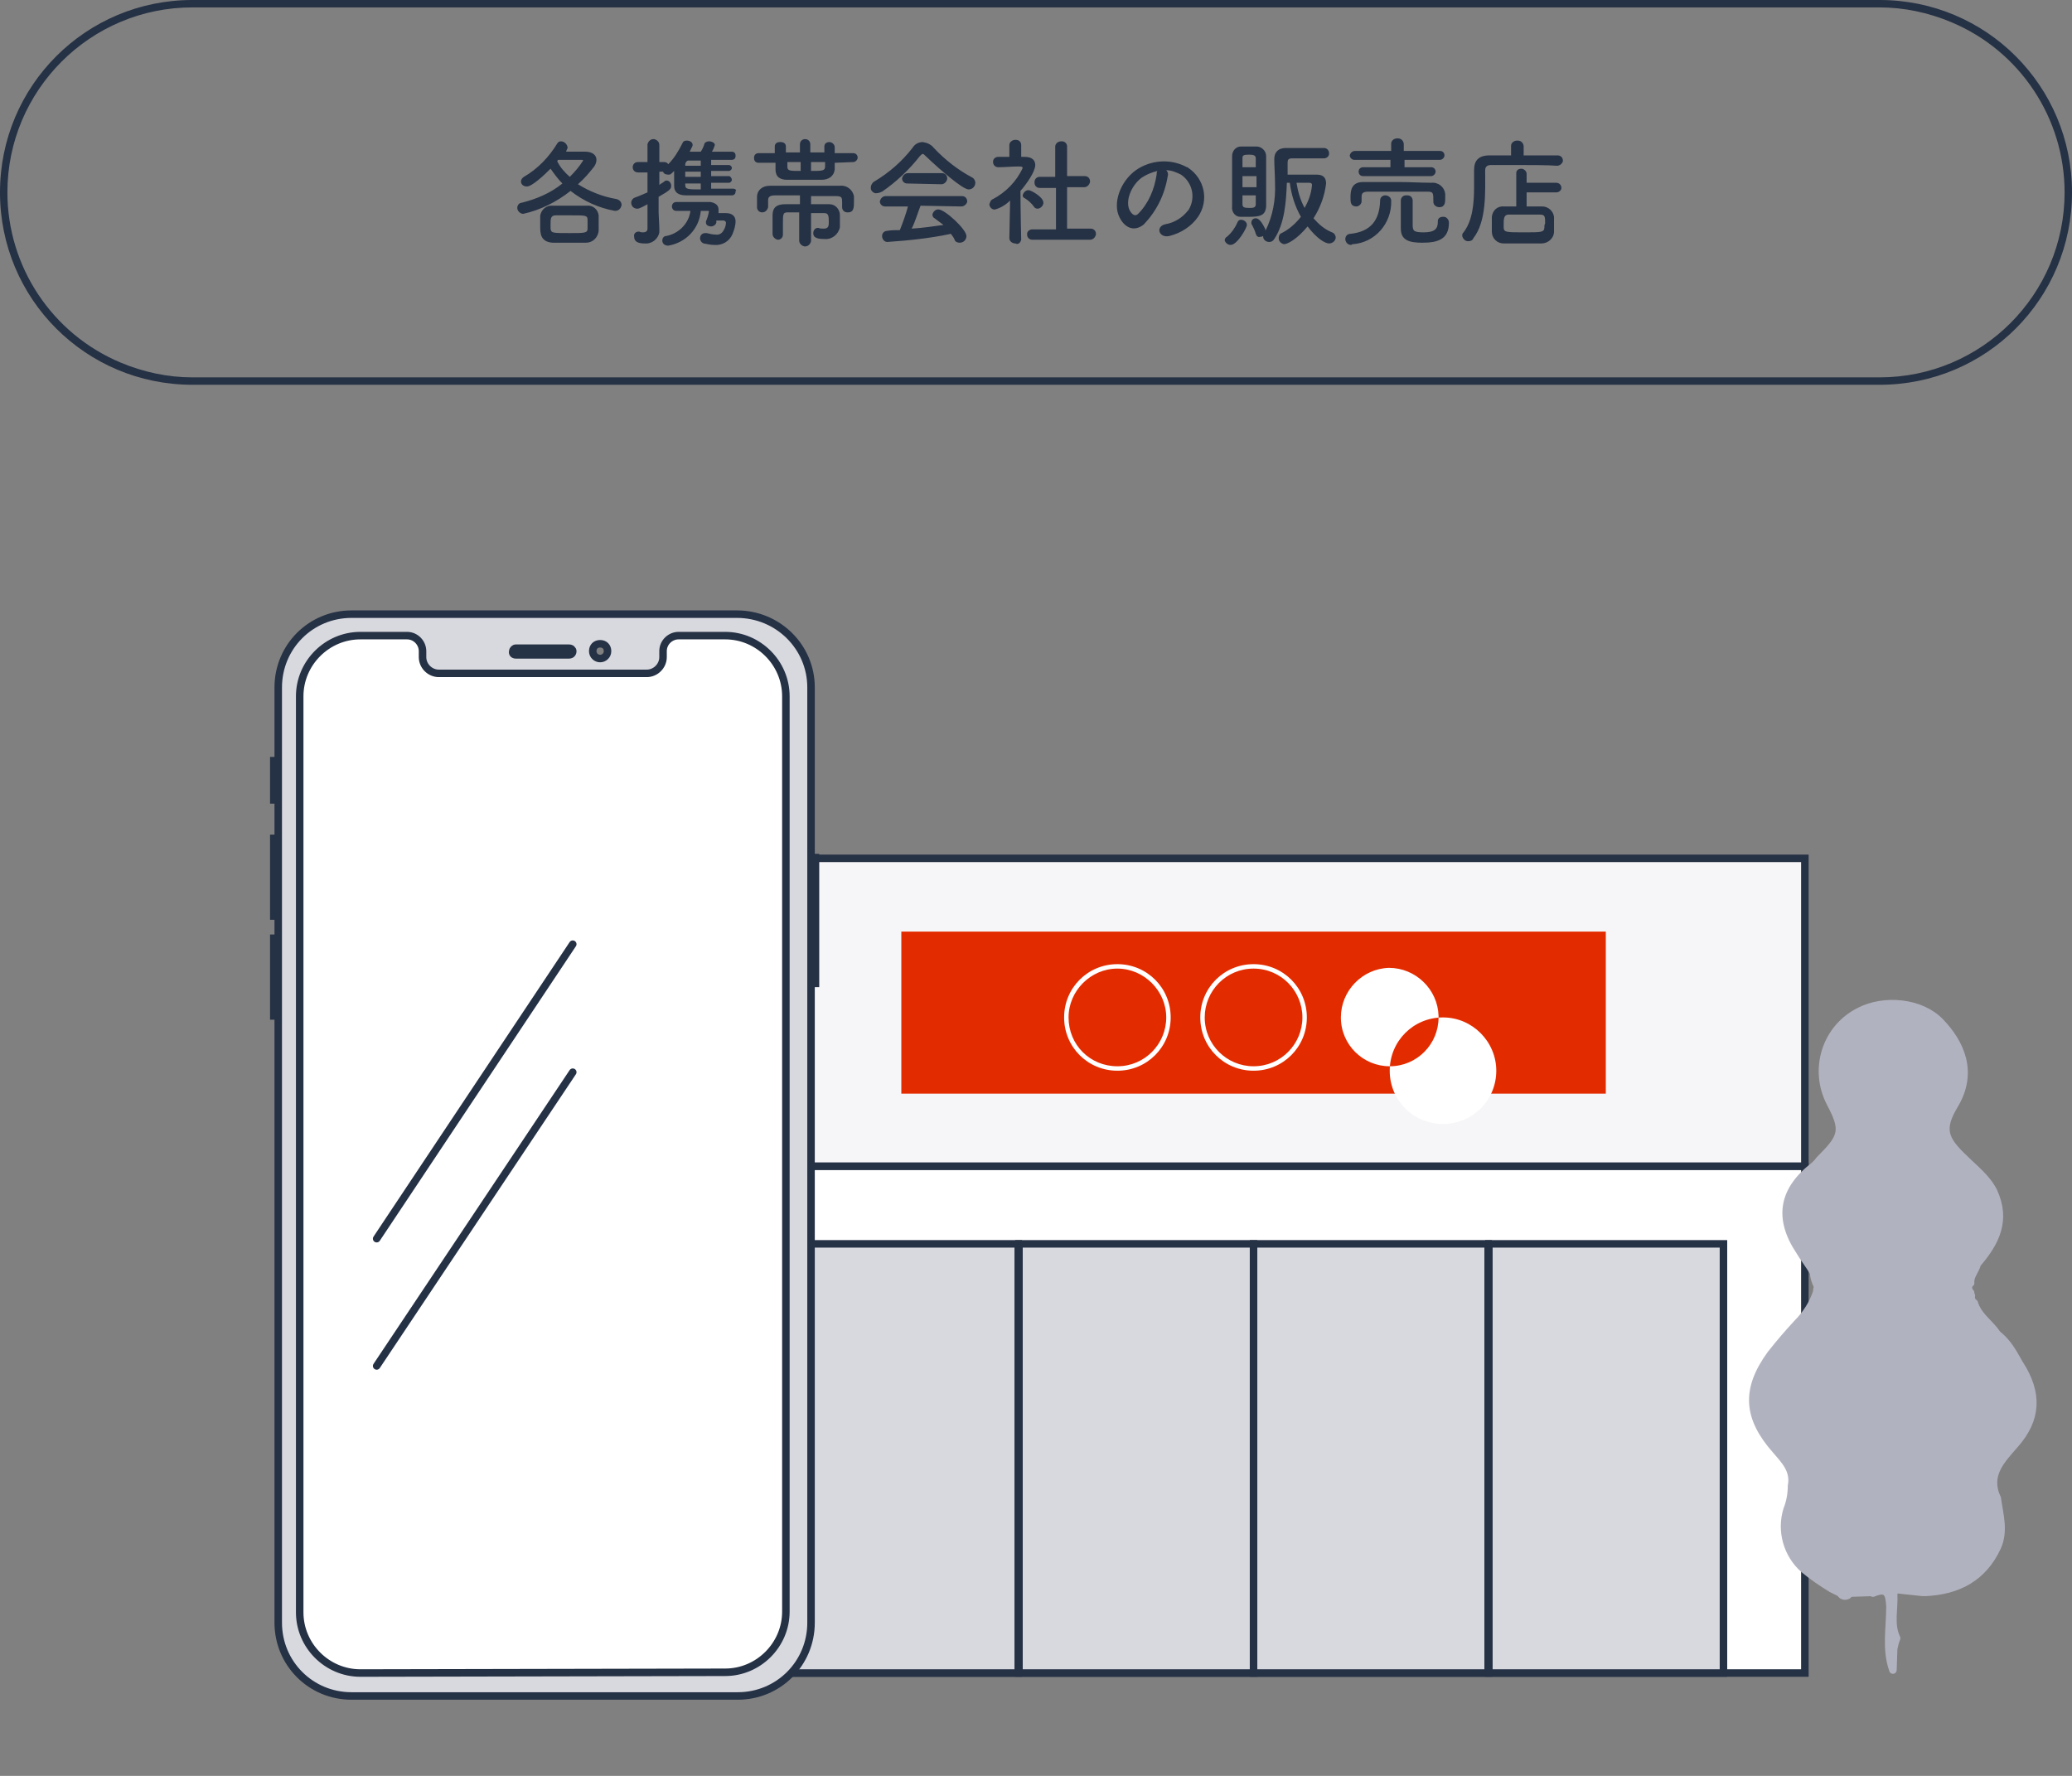 <?xml version="1.0" encoding="utf-8"?>
<!-- Generator: Adobe Illustrator 26.1.0, SVG Export Plug-In . SVG Version: 6.00 Build 0)  -->
<svg version="1.1" id="Group_2997" xmlns="http://www.w3.org/2000/svg" xmlns:xlink="http://www.w3.org/1999/xlink" x="0px" y="0px"
	 viewBox="0 0 280 240" style="enable-background:new 0 0 280 240;" xml:space="preserve">
<rect x="0" y="0" width="280" height="240" fill="#808080" stroke="none"/>
<style type="text/css">
	.st0{clip-path:url(#SVGID_00000060752117780433755780000012199828222560716678_);}
	.st1{fill:#253144;}
	.st2{fill:#FFFFFF;}
	.st3{fill:none;stroke:#253144;stroke-width:1.014;}
	.st4{fill:#D8D9DF;}
	.st5{fill:#F6F6F8;}
	.st6{fill:#E32B00;}
	.st7{fill:#B1B2BF;}
	.st8{fill:none;stroke:#B1B2BF;stroke-width:1.014;stroke-linecap:round;stroke-linejoin:round;}
	.st9{fill:none;stroke:#253144;stroke-width:1.014;stroke-linecap:round;}
	.st10{fill:none;stroke:#253144;stroke-width:1.014;stroke-linecap:round;stroke-linejoin:round;}
</style>
<g>
	<defs>
		<rect id="SVGID_1_" width="280" height="229.7"/>
	</defs>
	<clipPath id="SVGID_00000009565881989361325930000000309933468131056026_">
		<use xlink:href="#SVGID_1_"  style="overflow:visible;"/>
	</clipPath>
	<g id="Group_2997-2" style="clip-path:url(#SVGID_00000009565881989361325930000000309933468131056026_);">
		<path id="Path_12008" class="st1" d="M26,1C12.2,1,1,12.2,1,26c0,10,6,19.1,15.3,23c3.1,1.3,6.4,2,9.7,2h228c13.8,0,25-11.2,25-25
			c0-10-6-19.1-15.3-23c-3.1-1.3-6.4-2-9.7-2L26,1z M26,0h228c14.4,0,26,11.6,26,26s-11.6,26-26,26H26C11.6,52,0,40.4,0,26
			C0,11.6,11.6,0,26,0"/>
		<path id="Path_12009" class="st1" d="M76.6,20.2c0.1-0.1,0.1-0.2,0.1-0.3c-0.1-0.5-0.5-0.8-0.9-0.8c-0.2,0-0.4,0.1-0.5,0.3
			c-1.1,1.8-2.6,3.4-4.5,4.5c-0.2,0.1-0.4,0.4-0.4,0.6c0,0.4,0.3,0.7,0.8,0.7c0.7,0,2.3-1.5,3.2-2.4c0.5,0.7,1,1.4,1.6,2
			c-1.6,1.3-3.5,2.1-5.5,2.6c-0.3,0-0.6,0.3-0.6,0.7c0,0.4,0.4,0.8,0.8,0.8c0,0,0,0,0,0l0,0c2.3-0.5,4.5-1.6,6.4-3.1
			c1.8,1.4,3.8,2.3,6,2.7c0.5,0,0.8-0.3,0.9-0.8c0,0,0,0,0,0c0-0.4-0.3-0.7-0.7-0.8c-1.8-0.3-3.6-1-5.2-2c0.8-0.7,1.5-1.5,2.2-2.4
			c0.2-0.3,0.3-0.6,0.3-0.9c0-0.6-0.5-1.1-1.5-1.1c-0.8,0-1.7,0-2.6,0L76.6,20.2z M80.9,31.2c0-0.3,0-0.7,0-1c0-0.4,0-0.7,0-1.1
			c-0.1-0.8-0.8-1.4-1.6-1.3c-0.8,0-1.7,0-2.6,0c-0.7,0-1.4,0-2,0c-0.8-0.1-1.6,0.5-1.7,1.4c0,0,0,0,0,0c0,0,0,0.1,0,0.1
			c0,0.4,0,0.8,0,1.2c0,1,0,2.2,1.7,2.3c0.8,0,1.6,0,2.4,0c0.7,0,1.4,0,2.1,0C80.1,32.8,80.8,32.1,80.9,31.2L80.9,31.2z M75.4,21.6
			c0.6,0,1.2,0,1.8,0c0.5,0,1,0,1.4,0c0.1,0,0.2,0,0.2,0.1c-0.5,0.8-1.1,1.5-1.8,2.2c-0.7-0.6-1.3-1.3-1.7-2.1L75.4,21.6z
			 M79.4,30.9c0,0.6-0.4,0.6-2.4,0.6c-2.4,0-2.5,0-2.6-0.6c0-0.2,0-0.4,0-0.6c0-0.7,0-1.2,0.7-1.2c0.7,0,1.4,0,2.1,0
			c1.9,0,2.2,0,2.2,0.6c0,0.2,0,0.4,0,0.6C79.4,30.4,79.4,30.7,79.4,30.9L79.4,30.9z M99.1,25.5c-0.9,0-2,0-3,0v-0.8h2.4
			c0.2,0,0.4-0.2,0.4-0.4c0,0,0,0,0,0c0,0,0,0,0,0c0-0.2-0.2-0.5-0.4-0.5c0,0,0,0,0,0h-2.4v-0.7h2.4c0.2,0,0.4-0.2,0.4-0.4
			c0,0,0,0,0,0c0-0.2-0.2-0.4-0.4-0.4h-2.4v-0.7c1,0,2,0,2.8,0h0c0.3,0,0.5-0.2,0.5-0.5c0,0,0,0,0,0c0,0,0,0,0-0.1
			c0-0.3-0.2-0.5-0.5-0.5l0,0c0,0,0,0,0,0c-0.8,0-1.7,0-2.7,0c0.2-0.3,0.3-0.6,0.4-0.9c0-0.3-0.4-0.5-0.8-0.5
			c-0.2,0-0.5,0.1-0.6,0.3c-0.1,0.4-0.3,0.8-0.5,1.1h-1.5c0.4-0.8,0.4-0.8,0.4-0.9c0-0.4-0.4-0.6-0.8-0.6c-0.3,0-0.5,0.1-0.6,0.4
			c-0.5,1-1.1,2-1.9,2.8c-0.1-0.2-0.3-0.3-0.6-0.3h-0.6v-2.3c0-0.4-0.3-0.7-0.7-0.8c0,0,0,0-0.1,0c-0.4,0-0.7,0.3-0.8,0.7
			c0,0,0,0,0,0c0,0,0,0,0,0.1l0,2.3h-1.3c-0.4,0-0.7,0.3-0.7,0.7c0,0,0,0,0,0c0,0,0,0,0,0c0,0.4,0.3,0.7,0.7,0.7c0,0,0,0,0,0h1.3V26
			c-0.5,0.2-1.1,0.5-1.7,0.7c-0.3,0.1-0.5,0.4-0.5,0.7c0,0.4,0.3,0.8,0.8,0.8c0,0,0,0,0,0l0,0c0.2,0,0.3,0,1.4-0.6v3.3
			c0,0.4-0.3,0.5-0.6,0.5c-0.2,0-0.3,0-0.5-0.1c0,0-0.1,0-0.1,0c-0.4,0-0.7,0.3-0.6,0.7v0c0,0.8,0.8,0.9,1.4,0.9
			c0.9,0.1,1.8-0.5,2-1.5c0,0,0,0,0,0c0-0.1,0-0.2,0-0.3v-0.1c0-0.6-0.1-2-0.1-2.3s0-1,0-2.1c1.6-0.9,1.7-1.1,1.7-1.5
			c0-0.4-0.3-0.7-0.6-0.7c-0.1,0-0.2,0-0.3,0.1c-0.2,0.2-0.5,0.3-0.7,0.5v-1.8h0.5c0.1,0.3,0.4,0.4,0.7,0.4c0.3,0,0.3,0,0.8-0.5
			c0,0.7,0,1.5,0,2c0,1,0.7,1.3,1.6,1.3c0.6,0,1.3,0,2,0c1.4,0,3,0,4.2,0c0.3,0,0.5-0.2,0.5-0.5c0,0,0,0,0-0.1
			C99.6,25.8,99.4,25.5,99.1,25.5C99.2,25.5,99.2,25.5,99.1,25.5C99.2,25.5,99.1,25.5,99.1,25.5L99.1,25.5z M96.8,29.8h1
			c0.1,0,0.2,0.1,0.3,0.2c0,0,0,0,0,0.1c0,0.3-0.1,0.7-0.3,1c-0.2,0.4-0.6,0.7-1.1,0.6c-0.4,0-0.8-0.1-1.2-0.2c-0.1,0-0.1,0-0.2,0
			c-0.4,0-0.7,0.3-0.7,0.7c0,0.3,0.2,0.6,0.5,0.7c0.5,0.1,1,0.2,1.4,0.2c1.1,0.1,2.1-0.5,2.5-1.5c0.2-0.5,0.4-1.1,0.4-1.7
			c0-0.7-0.5-1.1-1.3-1.1h-1c0-0.1,0-0.1,0-0.2c0-0.1,0-0.2,0-0.3c0-0.6-0.5-0.9-1.1-1h-1.2c-1.2,0-2.6,0-3.4,0
			c-0.3,0-0.6,0.2-0.6,0.6c0,0,0,0,0,0c0,0.3,0.2,0.6,0.6,0.6h0.1c0.5,0,1.1,0,1.8,0c-0.2,1.7-1.6,3.1-3.3,3.4
			c-0.3,0-0.5,0.3-0.5,0.6c0,0.4,0.3,0.7,0.8,0.7c2.4-0.4,4.2-2.3,4.4-4.7h1c0.1,0,0.1,0,0.1,0.1c-0.1,0.5-0.2,0.9-0.4,1.3
			c0,0.1,0,0.1,0,0.2c0,0.3,0.3,0.5,0.7,0.5c0.3,0,0.6-0.2,0.7-0.5L96.8,29.8z M94.7,22.4h-2.1c0-0.1,0-0.1,0-0.2
			c0-0.2,0.2-0.5,0.4-0.5c0,0,0,0,0,0c0,0,0.1,0,0.1,0l1.6,0L94.7,22.4z M94.7,23.9h-2.1c0-0.2,0-0.4,0-0.7h2.1L94.7,23.9z
			 M94.7,25.6c-1.7,0-2.1,0-2.1-0.6v-0.2h2.1V25.6z M115.3,21.9c0.3,0,0.6-0.3,0.6-0.6c0,0,0,0,0,0c0-0.3-0.2-0.6-0.6-0.6
			c0,0,0,0,0,0c0,0,0,0-0.1,0h-2.4v-0.8c0-0.4-0.4-0.7-0.7-0.7c0,0,0,0,0,0h0c-0.4,0-0.7,0.2-0.7,0.6c0,0,0,0,0,0v0
			c0,0.1,0,0.4,0,0.8h-1.9v-1.1c0-0.4-0.3-0.7-0.7-0.7c0,0,0,0,0,0h0c-0.4,0-0.7,0.3-0.7,0.7c0,0,0,0,0,0c0,0,0,0,0,0v1.1h-1.9
			c0-0.3,0-0.6,0-0.8v0c0-0.4-0.3-0.6-0.7-0.6c0,0,0,0,0,0h-0.1c-0.4,0-0.7,0.2-0.7,0.6c0,0,0,0,0,0.1v0.8h-2.2
			c-0.3,0-0.6,0.2-0.6,0.6c0,0,0,0,0,0c0,0,0,0,0,0.1c0,0.3,0.2,0.6,0.6,0.6c0,0,0,0,0,0c0,0,0,0,0.1,0h2.2v0.9c0,1,0.6,1.4,1.6,1.4
			c0.7,0,1.4,0,2.1,0c0.8,0,1.6,0,2.5,0c1,0,1.7-0.5,1.8-1.4v-0.9L115.3,21.9z M113.8,28c0,0.4,0.3,0.7,0.7,0.7h0.1
			c0.8,0,0.8-0.7,0.8-1.5c0-0.3,0-0.5,0-0.7c-0.2-0.9-1-1.5-1.9-1.4c-1.3,0-2.6,0-4,0c-1.8,0-3.7,0-5.4,0c-1.2,0-1.8,0.7-1.8,1.5
			c0,0.2,0,0.4,0,0.7c0,0.2,0,0.5,0,0.7c0,0.4,0.3,0.7,0.7,0.7h0c0.4,0,0.7-0.3,0.8-0.7c0,0,0,0,0,0v-0.9c0-0.4,0.1-0.7,1-0.7
			c0.9,0,2.1,0,3.3,0v1.2c-0.6,0-1.3,0-2,0c-1.1,0-1.7,0.4-1.7,1.5c0,0.4,0,0.8,0,1.3c0,0.5,0,0.9,0,1.2c0,0.4,0.3,0.7,0.7,0.8h0
			c0.4,0,0.7-0.3,0.7-0.7v-0.1c0-0.4,0-0.9,0-1.4c0-1.2,0-1.5,0.6-1.5s1.1,0,1.6,0l0,3.8c0,0.4,0.3,0.7,0.7,0.8c0,0,0,0,0.1,0
			c0.4,0,0.7-0.3,0.8-0.7c0,0,0,0,0,0v0l0-3.8c0.6,0,1.2,0,1.8,0c0.5,0,0.6,0.3,0.6,1.1c0,0.6,0,1-0.7,1c-0.2,0-0.5,0-0.7-0.1
			c0,0-0.1,0-0.1,0c-0.4,0-0.6,0.4-0.6,0.7c0,0.5,0.3,0.8,1.5,0.8c1,0.1,1.9-0.6,2.1-1.6c0,0,0,0,0,0c0-0.1,0-0.2,0-0.3
			c0-0.4,0-0.9,0-1.3c0-0.8-0.6-1.5-1.4-1.5c-0.1,0-0.2,0-0.3,0c-0.8,0-1.5,0-2.2,0v-1.1c1.2,0,2.3,0,3.3,0c0.9,0,0.9,0.2,0.9,0.9
			L113.8,28L113.8,28z M111.5,21.9c0,0.3,0,0.5,0,0.6c0,0.6-0.4,0.6-1.9,0.6v-1.2L111.5,21.9z M108.2,23.1c-1.5,0-1.8,0-1.8-0.6
			v-0.6h1.8V23.1z M130.9,25.6c0.5,0,0.9-0.4,0.9-0.9c0-0.3-0.2-0.6-0.4-0.7c-1.9-1-3.7-2.4-5.2-4c-0.4-0.5-0.9-0.7-1.5-0.8
			c-0.6,0-1.1,0.3-1.4,0.8c-1.4,1.8-3.1,3.3-5.1,4.5c-0.4,0.2-0.6,0.7-0.5,1.1c0.1,0.3,0.5,0.6,0.8,0.5c0.2,0,0.5-0.1,0.7-0.2
			c1.9-1.3,3.7-3,5.1-4.8c0.2-0.2,0.3-0.3,0.4-0.3s0.2,0.1,0.4,0.3C127.1,23,130.1,25.6,130.9,25.6 M127.2,24.9
			c0.4,0,0.7-0.3,0.8-0.7c0,0,0,0,0,0c0,0,0,0,0-0.1c0-0.4-0.3-0.7-0.7-0.7h-4.6c-0.4,0-0.7,0.3-0.8,0.7c0,0,0,0,0,0
			c0,0.4,0.3,0.7,0.7,0.7c0,0,0,0,0.1,0L127.2,24.9z M129.9,27.9c0.4,0,0.7-0.3,0.8-0.6c0,0,0,0,0-0.1c0-0.4-0.3-0.7-0.7-0.7
			c0,0,0,0-0.1,0h-10.2c-0.4,0-0.7,0.3-0.8,0.7c0,0,0,0,0,0v0c0,0.4,0.3,0.7,0.7,0.7c0,0,0.1,0,0.1,0l3,0c-0.3,1.1-0.7,2.2-1.1,3.2
			c-0.6,0-1.2,0-1.7,0.1c-0.4,0-0.7,0.3-0.7,0.7c0,0,0,0,0,0c0,0.4,0.3,0.8,0.7,0.8c0,0,0,0,0,0h0c2.9-0.2,5.8-0.5,8.6-1.1
			c0.2,0.3,0.4,0.5,0.5,0.8c0.1,0.3,0.4,0.4,0.7,0.4c0.5,0,0.9-0.4,0.9-0.9c0-0.9-2.9-3.6-3.8-3.6c-0.4,0-0.7,0.3-0.8,0.7
			c0,0.2,0.1,0.4,0.3,0.5c0.4,0.3,0.8,0.6,1.2,0.9c-1.4,0.2-2.8,0.4-4.3,0.5c0.5-1,0.8-2.1,1.2-3.1L129.9,27.9z M147.3,32.4
			c0.4,0,0.7-0.3,0.8-0.7c0,0,0,0,0-0.1c0-0.4-0.3-0.7-0.7-0.7c0,0,0,0,0,0c0,0,0,0-0.1,0l-3.1,0v-5.6l2.3,0c0.4,0,0.7-0.3,0.8-0.7
			c0,0,0,0,0,0c0,0,0,0,0-0.1c0-0.4-0.3-0.7-0.7-0.7c0,0,0,0,0,0c0,0,0,0-0.1,0h0l-2.3,0l0-4c0-0.4-0.3-0.7-0.7-0.7l0,0
			c0,0,0,0-0.1,0c-0.4,0-0.8,0.3-0.8,0.7c0,0,0,0,0,0.1v4l-2.1,0h0c-0.4,0-0.7,0.3-0.7,0.7c0,0,0,0,0,0.1c0,0.4,0.3,0.7,0.7,0.7
			c0,0,0,0,0,0h0.1l2.1,0l0,5.6l-3.2,0c-0.4,0-0.7,0.3-0.7,0.6c0,0,0,0,0,0c0,0,0,0,0,0.1c0,0.4,0.3,0.7,0.7,0.7c0,0,0,0,0,0
			c0,0,0,0,0.1,0L147.3,32.4z M140.2,28.2c0.4,0,0.8-0.4,0.8-0.8c0-0.8-1.7-1.7-2-1.7c-0.4,0-0.7,0.3-0.8,0.7c0,0.2,0.1,0.3,0.3,0.4
			c0.5,0.3,0.9,0.7,1.2,1.1C139.8,28.1,140,28.2,140.2,28.2 M138,32.4c0,0-0.1-4.1-0.1-6.6c0.8-0.9,2-2.6,2-3.5
			c0-0.6-0.4-1.1-1.4-1.1H138v-1.6c0-0.4-0.3-0.7-0.7-0.7c0,0,0,0,0,0c0,0,0,0-0.1,0c-0.4,0-0.8,0.3-0.8,0.7c0,0,0,0,0,0
			c0,0,0,0,0,0l0,1.6c-0.5,0-1,0-1.5,0c-0.4,0-0.7,0.3-0.7,0.6c0,0,0,0,0,0c0,0,0,0,0,0.1c0,0.4,0.3,0.7,0.7,0.7c0,0,0,0,0,0h0
			c1,0,1.7-0.1,2.6-0.1h0.3c0.1,0,0.4,0,0.4,0.2c-0.8,1.8-2.3,3.3-4,4.2c-0.3,0.1-0.4,0.4-0.5,0.7c0,0.4,0.4,0.8,0.8,0.7
			c0.7-0.2,1.4-0.6,2-1.2l-0.1,5.1v0c0,0.4,0.4,0.7,0.8,0.7c0,0,0,0,0,0h0C137.6,33.1,137.9,32.8,138,32.4
			C138,32.4,138,32.4,138,32.4L138,32.4z M157.6,23c0.7,0,1.4,0.3,2,0.6c1.6,1.1,2,3.2,1,4.8c0,0,0,0,0,0c0,0-0.1,0.1-0.1,0.1
			c-0.7,0.9-1.8,1.6-3,1.8c-1.4,0.3-0.9,1.9,0.5,1.6c1.6-0.4,3-1.3,3.9-2.6c1.5-2.2,0.9-5.1-1.3-6.6c0,0,0,0,0,0
			c-0.1-0.1-0.2-0.1-0.2-0.1c-2.2-1.2-4.9-1-6.9,0.4c-2.1,1.5-3.2,4.5-2.2,6.4c0.7,1.4,2,2,3.3,0.9c1.7-1.8,2.8-4,3.2-6.5
			C157.9,23.5,157.8,23.2,157.6,23 M156.4,23.1c-0.1,0.2-0.1,0.3-0.1,0.5c-0.3,2-1.1,3.9-2.5,5.3c-0.4,0.4-0.8,0.1-1.1-0.4
			c-0.7-1.2,0.1-3.4,1.6-4.5C154.9,23.6,155.6,23.3,156.4,23.1 M178.9,21.4c0.4,0,0.7-0.3,0.7-0.6c0,0,0,0,0,0c0,0,0,0,0-0.1
			c0-0.4-0.3-0.7-0.7-0.7c0,0,0,0,0,0h0c-0.8,0-1.6,0-2.5,0c-0.9,0-1.7,0-2.6,0c-1.1,0-1.6,0.6-1.6,1.5c0,1,0.1,2.2,0.1,3.3
			c0.1,2.2-0.3,4.4-1.3,6.4c0-0.1,0-0.1,0-0.2c-0.2-0.4-0.7-1.5-1.3-1.5c-0.3,0-0.6,0.2-0.6,0.6c0,0.1,0,0.2,0.1,0.3
			c0.2,0.4,0.4,0.8,0.5,1.2c0.1,0.3,0.3,0.5,0.6,0.4c0.1,0,0.2,0,0.4-0.1V32c0,0.4,0.4,0.7,0.8,0.7c0.3,0,0.5-0.1,0.7-0.4
			c1.4-2.1,1.6-5,1.7-7.6h0.4c0.2,1.6,0.7,3.2,1.5,4.6c-0.7,0.9-1.6,1.7-2.6,2.2c-0.3,0.1-0.4,0.4-0.4,0.7c0,0.4,0.3,0.7,0.7,0.8
			c0.5,0,1.8-0.7,3.2-2.4c1.3,1.7,2.4,2.3,2.9,2.3c0.5,0,0.9-0.4,0.9-0.8c0,0,0,0,0,0c0-0.3-0.2-0.6-0.5-0.7c-1-0.4-1.8-1.1-2.5-1.9
			c0.9-1.4,1.5-3,1.7-4.7c0-0.9-0.5-1.2-1.3-1.2h-3.9V22c0-0.4,0.1-0.6,0.6-0.6c0.5,0,1,0,1.6,0C176.9,21.4,177.9,21.4,178.9,21.4
			L178.9,21.4z M171.1,27.9c0-1,0-2.4,0-3.7c0-1.1,0-2.2,0-3.1c0-0.7-0.6-1.3-1.3-1.3c-0.3,0-0.8,0-1.2,0c-0.3,0-0.6,0-0.9,0
			c-0.7,0-1.2,0.6-1.2,1.3c0,0,0,0,0,0c0,0,0,0.1,0,0.1c0,0.7,0,1.7,0,2.7c0,1.4,0,2.9,0,4c-0.1,0.7,0.4,1.4,1.1,1.4c0,0,0,0,0,0h0
			c0.3,0,0.6,0,1,0C170.2,29.3,171,29.2,171.1,27.9 M166.3,33.1c0.9,0,2.2-2.3,2.2-2.7c0-0.4-0.4-0.7-0.8-0.7
			c-0.2,0-0.4,0.1-0.5,0.4c-0.3,0.7-0.8,1.4-1.4,1.9c-0.2,0.1-0.3,0.3-0.3,0.5C165.6,32.8,165.9,33.1,166.3,33.1 M176.3,28.1
			c-0.6-1.1-0.9-2.2-1.1-3.4c0.7,0,1.4,0,1.7,0c0.3,0,0.4,0.1,0.4,0.3C177.2,26.2,176.8,27.2,176.3,28.1 M167.9,22.6
			c0-0.4,0-0.8,0-1.2c0-0.4,0.1-0.5,0.9-0.5c0.6,0,0.9,0.1,0.9,0.5c0,0.4,0,0.7,0,1.2L167.9,22.6z M169.8,25.3h-1.9v-1.5h1.9V25.3z
			 M169.7,26.4c0,0.4,0,0.8,0,1.2c0,0.5-0.4,0.5-0.9,0.5c-0.7,0-0.9-0.1-0.9-0.5c0-0.3,0-0.8,0-1.2L169.7,26.4z M193.4,23.8
			c0.3,0,0.6-0.3,0.6-0.6c0,0,0,0,0,0c0,0,0,0,0,0c0-0.3-0.2-0.6-0.6-0.6h0l-3.6,0v-1l4.8,0c0.3,0,0.6-0.3,0.6-0.6c0,0,0,0,0,0
			c0-0.3-0.2-0.6-0.6-0.6h-4.9v-0.9c0-0.4-0.3-0.8-0.8-0.8c0,0-0.1,0-0.1,0c-0.4,0-0.8,0.3-0.8,0.7c0,0,0,0,0,0.1v0.9h-4.9
			c-0.3,0-0.6,0.2-0.7,0.6c0,0,0,0,0,0c0,0.3,0.3,0.6,0.6,0.6h0l4.9,0v1l-3.7,0c-0.3,0-0.6,0.2-0.6,0.6c0,0,0,0,0,0
			c0,0.3,0.2,0.6,0.6,0.6c0,0,0,0,0,0c0,0,0,0,0.1,0L193.4,23.8z M189.3,27.1c0,0.5,0,3.2,0,3.8c0,1.6,1.2,1.9,2.9,1.9
			c2,0,3.6-0.4,3.6-2.7c0-0.4-0.3-0.8-0.7-0.8c0,0,0,0,0,0c0,0-0.1,0-0.1,0c-0.4,0-0.7,0.2-0.7,0.6c0,0,0,0.1,0,0.1
			c0,0.9-0.4,1.4-1.9,1.4c-1.4,0-1.5-0.2-1.5-1.1c0-0.9,0-2.6,0-3.2c0-0.4-0.3-0.7-0.7-0.7c0,0,0,0,0,0H190
			C189.6,26.4,189.3,26.7,189.3,27.1C189.3,27.1,189.3,27.1,189.3,27.1 M184,27.2v-0.6c0-0.4,0.1-0.7,0.9-0.7c1,0,2.2,0,3.5,0
			c1.5,0,3.1,0,4.4,0c0.9,0,0.9,0.1,0.9,1.4v0c0,0.4,0.4,0.7,0.8,0.7c0,0,0,0,0,0h0c0.8,0,0.8-0.7,0.8-1.2c0-0.2,0-0.4,0-0.6
			c-0.1-0.9-0.9-1.6-1.9-1.5c0,0,0,0,0,0c-1.4,0-2.8-0.1-4.3-0.1c-1.6,0-3.3,0-4.9,0c-1.6,0-1.7,1.2-1.7,2.1c0,0.6,0,1.2,0.8,1.2
			C183.6,27.9,184,27.6,184,27.2L184,27.2L184,27.2z M182.8,33c3-0.2,5.3-2.8,5.2-5.9c0-0.4-0.4-0.7-0.8-0.7c0,0,0,0,0,0h0
			c-0.4,0-0.7,0.3-0.7,0.7c0,0,0,0,0,0.1c-0.1,2.5-1.2,4.1-4,4.4c-0.4,0-0.7,0.3-0.7,0.7c0,0.4,0.3,0.8,0.8,0.8h0
			C182.7,33,182.8,33,182.8,33 M210.3,26c0.4,0,0.7-0.3,0.7-0.6c0,0,0,0,0,0c0,0,0,0,0,0c0-0.4-0.3-0.7-0.7-0.7c0,0,0,0-0.1,0h-3.9
			l0-1.2c0-0.4-0.4-0.7-0.7-0.7h0c-0.4,0-0.7,0.2-0.7,0.6c0,0,0,0.1,0,0.1l0,4.4c-0.6,0-1.1,0-1.6,0c-0.9-0.1-1.6,0.5-1.7,1.4
			c0,0,0,0.1,0,0.1c0,0.4,0,0.7,0,1c0,0.2,0,0.5,0,0.9c0,0.9,0.7,1.6,1.6,1.6l0.1,0c0.8,0,1.6,0,2.4,0c0.9,0,1.8,0,2.6,0
			c0.9,0,1.7-0.7,1.7-1.6c0-0.4,0-0.7,0-1s0-0.6,0-1c-0.1-0.8-0.8-1.4-1.6-1.4c-0.6,0-1.4,0-2.1,0V26L210.3,26z M210.4,22.4
			c0.4,0,0.7-0.3,0.8-0.6c0,0,0,0,0-0.1c0-0.4-0.3-0.7-0.7-0.7c0,0,0,0,0,0c0,0-0.1,0-0.1,0c-1,0-2.8,0-4.5,0v-1.2
			c0-0.4-0.3-0.8-0.8-0.8c0,0,0,0,0,0c0,0,0,0-0.1,0c-0.4,0-0.8,0.3-0.8,0.7c0,0,0,0,0,0c0,0,0,0,0,0.1v1.2c-1.1,0-2.1,0-2.9,0
			c-1.5,0-2.1,0.7-2.1,2V23c0,0.7,0,1.5,0,2.3c0,2.2-0.2,4.6-1.5,6.2c-0.1,0.1-0.1,0.2-0.1,0.4c0.1,0.4,0.4,0.7,0.8,0.7
			c0.3,0,0.6-0.1,0.7-0.4c1.8-2.3,1.6-6.2,1.6-9.2c0-0.4,0.2-0.7,0.8-0.7c0.6,0,1.7,0,2.9,0C206.6,22.3,209.2,22.3,210.4,22.4
			L210.4,22.4z M208.7,30.7c0,0.7-0.4,0.7-2.7,0.7c-2.5,0-2.8,0-2.8-0.7c0-0.2,0-0.4,0-0.5c0-0.8,0.1-1.2,0.7-1.2c0.7,0,1.5,0,2.3,0
			c0.7,0,1.3,0,1.9,0c0.7,0,0.7,0.3,0.7,1.2C208.7,30.4,208.7,30.5,208.7,30.7"/>
		<rect id="Rectangle_3391" x="95" y="157.6" class="st2" width="148.9" height="68.5"/>
		<rect id="Rectangle_3392" x="95" y="157.6" class="st3" width="148.9" height="68.5"/>
		<rect id="Rectangle_3393" x="137.7" y="168.1" class="st4" width="31.7" height="58"/>
		<rect id="Rectangle_3394" x="137.7" y="168.1" class="st3" width="31.7" height="58"/>
		<rect id="Rectangle_3395" x="105.9" y="168.1" class="st4" width="31.7" height="58"/>
		<rect id="Rectangle_3396" x="105.9" y="168.1" class="st3" width="31.7" height="58"/>
		<rect id="Rectangle_3397" x="169.4" y="168.1" class="st4" width="31.7" height="58"/>
		<rect id="Rectangle_3398" x="169.4" y="168.1" class="st3" width="31.7" height="58"/>
		<rect id="Rectangle_3399" x="201.2" y="168.1" class="st4" width="31.7" height="58"/>
		<rect id="Rectangle_3400" x="201.2" y="168.1" class="st3" width="31.7" height="58"/>
		<rect id="Rectangle_3401" x="95" y="116" class="st5" width="148.9" height="41.6"/>
		<rect id="Rectangle_3402" x="95" y="116" class="st3" width="148.9" height="41.6"/>
		<rect id="Rectangle_3403" x="121.8" y="125.9" class="st6" width="95.2" height="21.9"/>
		<path id="Path_12010" class="st2" d="M158.2,137.5c0-4-3.2-7.2-7.2-7.2c-4,0-7.2,3.2-7.2,7.2s3.2,7.2,7.2,7.2c0,0,0,0,0,0
			C155,144.7,158.2,141.5,158.2,137.5 M157.6,137.5c0,3.6-2.9,6.6-6.6,6.6s-6.6-2.9-6.6-6.6v0c0-3.6,3-6.6,6.6-6.6
			S157.6,133.9,157.6,137.5L157.6,137.5z M176.6,137.5c0-4-3.2-7.2-7.2-7.2c-4,0-7.2,3.2-7.2,7.2c0,4,3.2,7.2,7.2,7.2c0,0,0,0,0,0
			C173.4,144.7,176.6,141.5,176.6,137.5 M176,137.5c0,3.6-2.9,6.6-6.6,6.6c-3.6,0-6.6-2.9-6.6-6.6l0,0v0c0-3.6,2.9-6.6,6.6-6.6
			c0,0,0,0,0,0l0,0C173.1,130.9,176,133.9,176,137.5 M195,137.5c-4,0-7.2,3.2-7.2,7.2s3.2,7.2,7.2,7.2c4,0,7.2-3.2,7.2-7.2
			C202.2,140.8,199,137.5,195,137.5L195,137.5z M194.4,137.5c0,3.6-2.9,6.6-6.6,6.6c-3.6,0-6.6-2.9-6.6-6.6v0c0-3.6,2.9-6.6,6.5-6.7
			c3.6,0,6.6,2.9,6.7,6.5C194.4,137.4,194.4,137.5,194.4,137.5L194.4,137.5z"/>
		<path id="Path_12011" class="st7" d="M272.9,184.3l-0.8-1.4c-0.6-1-1.3-1.9-2.2-2.6c-0.9-1.4-2.4-2.3-3-3.9
			c-0.1-0.1-0.2-0.2-0.1-0.3c-0.3-0.2-0.5-0.6-0.4-1c-0.1-0.1-0.1-0.3-0.1-0.4c-0.4-0.4-0.4-1,0-1.3c0,0,0,0,0,0l0,0
			c-0.1-1,0.7-1.7,0.9-2.6c2.5-2.9,4-5.9,2.2-9.8c-0.9-1.8-2.5-3-3.9-4.4c-2.9-2.7-3.3-4.1-1.3-7.4c2.5-4.3,0.8-8.2-2-11.1
			c-2.6-2.7-7.6-3.2-11-1.4c-4.5,2.3-6.2,7.8-3.9,12.3c0,0,0,0,0,0c0,0.1,0.1,0.1,0.1,0.2c1.8,3.4,1.6,4.4-1.1,7.1
			c-0.3,0.3-0.5,0.5-0.7,0.8c-0.1,0.1-0.3,0.3-0.4,0.4c-4.3,3.3-5,7.1-2,11.6c0.6,1,1.3,1.9,1.9,2.9c0,0.6,0.2,1.2,0.5,1.8
			c0,0.3-0.1,0.5-0.1,0.8c-0.5,1.6-1.5,3.1-2.7,4.3c-1.2,1.3-2.4,2.7-3.5,4.1c-3.5,4.8-3.2,8.6,0.7,13c1.2,1.4,2.5,2.7,2.1,4.8
			c0,1.1-0.2,2.2-0.6,3.2c-0.9,2.9,0,6.1,2.3,8.1c1.2,1,2.4,1.8,3.7,2.6l1.2,0.6c0.2,0.4,0.6,0.5,1,0.3c0.1-0.1,0.2-0.2,0.3-0.3
			l3.1-0.1v0.1c1.9-0.8,2.2,0,2.3,1.8c0,2.9-0.6,5.8,0.4,8.6l0.1-2.9c0.1-0.5,0.2-0.9,0.4-1.4c-0.9-1.9-0.3-3.9-0.4-5.9
			c0-0.7,0.5-0.7,1.1-0.6c0.9,0.1,1.8,0.2,2.8,0.3c0.1,0,0.3,0,0.4,0c4.4-0.2,7.8-2,9.7-6.1c1-2.2,0.3-4.4,0-6.6
			c-1.5-3.2,0.6-5.2,2.4-7.3C275.3,191.8,275.5,188.3,272.9,184.3"/>
		<path id="Path_12012" class="st8" d="M272.9,184.3l-0.8-1.4c-0.6-1-1.3-1.9-2.2-2.6c-0.9-1.4-2.4-2.3-3-3.9
			c-0.1-0.1-0.2-0.2-0.1-0.3c-0.3-0.2-0.5-0.6-0.4-1c-0.1-0.1-0.1-0.3-0.1-0.4c-0.4-0.4-0.4-1,0-1.3c0,0,0,0,0,0l0,0
			c-0.1-1,0.7-1.7,0.9-2.6c2.5-2.9,4-5.9,2.2-9.8c-0.9-1.8-2.5-3-3.9-4.4c-2.9-2.7-3.3-4.1-1.3-7.4c2.5-4.3,0.8-8.2-2-11.1
			c-2.6-2.7-7.6-3.2-11-1.4c-4.5,2.3-6.2,7.8-3.9,12.3c0,0,0,0,0,0c0,0.1,0.1,0.1,0.1,0.2c1.8,3.4,1.6,4.4-1.1,7.1
			c-0.3,0.3-0.5,0.5-0.7,0.8c-0.1,0.1-0.3,0.3-0.4,0.4c-4.3,3.3-5,7.1-2,11.6c0.6,1,1.3,1.9,1.9,2.9c0,0.6,0.2,1.2,0.5,1.8
			c0,0.3-0.1,0.5-0.1,0.8c-0.5,1.6-1.5,3.1-2.7,4.3c-1.2,1.3-2.4,2.7-3.5,4.1c-3.5,4.8-3.2,8.6,0.7,13c1.2,1.4,2.5,2.7,2.1,4.8
			c0,1.1-0.2,2.2-0.6,3.2c-0.9,2.9,0,6.1,2.3,8.1c1.2,1,2.4,1.8,3.7,2.6l1.2,0.6c0.2,0.4,0.6,0.5,1,0.3c0.1-0.1,0.2-0.2,0.3-0.3
			l3.1-0.1v0.1c1.9-0.8,2.2,0,2.3,1.8c0,2.9-0.6,5.8,0.4,8.6l0.1-2.9c0.1-0.5,0.2-0.9,0.4-1.4c-0.9-1.9-0.3-3.9-0.4-5.9
			c0-0.7,0.5-0.7,1.1-0.6c0.9,0.1,1.8,0.2,2.8,0.3c0.1,0,0.3,0,0.4,0c4.4-0.2,7.8-2,9.7-6.1c1-2.2,0.3-4.4,0-6.6
			c-1.5-3.2,0.6-5.2,2.4-7.3C275.3,191.8,275.5,188.3,272.9,184.3z"/>
		<rect id="Rectangle_3404" x="109.6" y="115.9" class="st4" width="0.6" height="17"/>
		<rect id="Rectangle_3405" x="109.6" y="115.9" class="st9" width="0.6" height="17"/>
		<rect id="Rectangle_3406" x="37" y="126.8" class="st4" width="0.6" height="10.5"/>
		<rect id="Rectangle_3407" x="37" y="126.8" class="st9" width="0.6" height="10.5"/>
		<rect id="Rectangle_3408" x="37" y="113.3" class="st4" width="0.6" height="10.5"/>
		<rect id="Rectangle_3409" x="37" y="113.3" class="st9" width="0.6" height="10.5"/>
		<rect id="Rectangle_3410" x="37" y="102.8" class="st4" width="0.6" height="5.3"/>
		<rect id="Rectangle_3411" x="37" y="102.8" class="st9" width="0.6" height="5.3"/>
		<path id="Path_12013" class="st4" d="M99.6,83H47.5c-5.5,0-9.9,4.4-9.9,9.9v126.4c0,5.5,4.4,9.9,9.9,9.9h52.2
			c5.5,0,9.9-4.4,9.9-9.9V92.9C109.6,87.4,105.1,83,99.6,83C99.6,83,99.6,83,99.6,83L99.6,83z M76.9,88.5h-7.2
			c-0.3,0-0.5-0.2-0.4-0.5c0-0.2,0.2-0.4,0.4-0.4h7.2c0.3,0,0.5,0.2,0.5,0.4C77.4,88.3,77.2,88.5,76.9,88.5
			C76.9,88.5,76.9,88.5,76.9,88.5 M81.1,89c-0.5,0-1-0.4-1-1s0.4-1,1-1s1,0.4,1,1S81.6,89,81.1,89z"/>
		<path id="Path_12014" class="st10" d="M99.6,83H47.5c-5.5,0-9.9,4.4-9.9,9.9v126.4c0,5.5,4.4,9.9,9.9,9.9h52.2
			c5.5,0,9.9-4.4,9.9-9.9V92.9C109.6,87.4,105.1,83,99.6,83C99.6,83,99.6,83,99.6,83L99.6,83z M76.9,88.5h-7.2
			c-0.3,0-0.5-0.2-0.4-0.5c0-0.2,0.2-0.4,0.4-0.4h7.2c0.3,0,0.5,0.2,0.5,0.4C77.4,88.3,77.2,88.5,76.9,88.5
			C76.9,88.5,76.9,88.5,76.9,88.5z M81.1,89c-0.5,0-1-0.4-1-1s0.4-1,1-1s1,0.4,1,1S81.6,89,81.1,89z"/>
		<path id="Path_12015" class="st2" d="M48.7,226.1c-4.5,0-8.2-3.7-8.2-8.2V94.1c0-4.5,3.7-8.2,8.2-8.2H55c1.2,0,2.1,1,2.1,2.1v0.8
			c0,1.2,1,2.2,2.2,2.2c0,0,0,0,0,0h28.1c1.2,0,2.2-1,2.2-2.2c0,0,0,0,0,0V88c0-1.2,1-2.1,2.1-2.1h6.3c4.5,0,8.2,3.7,8.2,8.2v123.7
			c0,4.5-3.7,8.2-8.2,8.2L48.7,226.1z"/>
		<path id="Path_12016" class="st3" d="M48.7,226.1c-4.5,0-8.2-3.7-8.2-8.2V94.1c0-4.5,3.7-8.2,8.2-8.2H55c1.2,0,2.1,1,2.1,2.1v0.8
			c0,1.2,1,2.2,2.2,2.2c0,0,0,0,0,0h28.1c1.2,0,2.2-1,2.2-2.2c0,0,0,0,0,0V88c0-1.2,1-2.1,2.1-2.1h6.3c4.5,0,8.2,3.7,8.2,8.2v123.7
			c0,4.5-3.7,8.2-8.2,8.2L48.7,226.1z"/>
		<line id="Line_283" class="st9" x1="77.4" y1="127.6" x2="50.9" y2="167.4"/>
		<line id="Line_284" class="st9" x1="77.4" y1="144.9" x2="50.9" y2="184.6"/>
	</g>
</g>
</svg>
